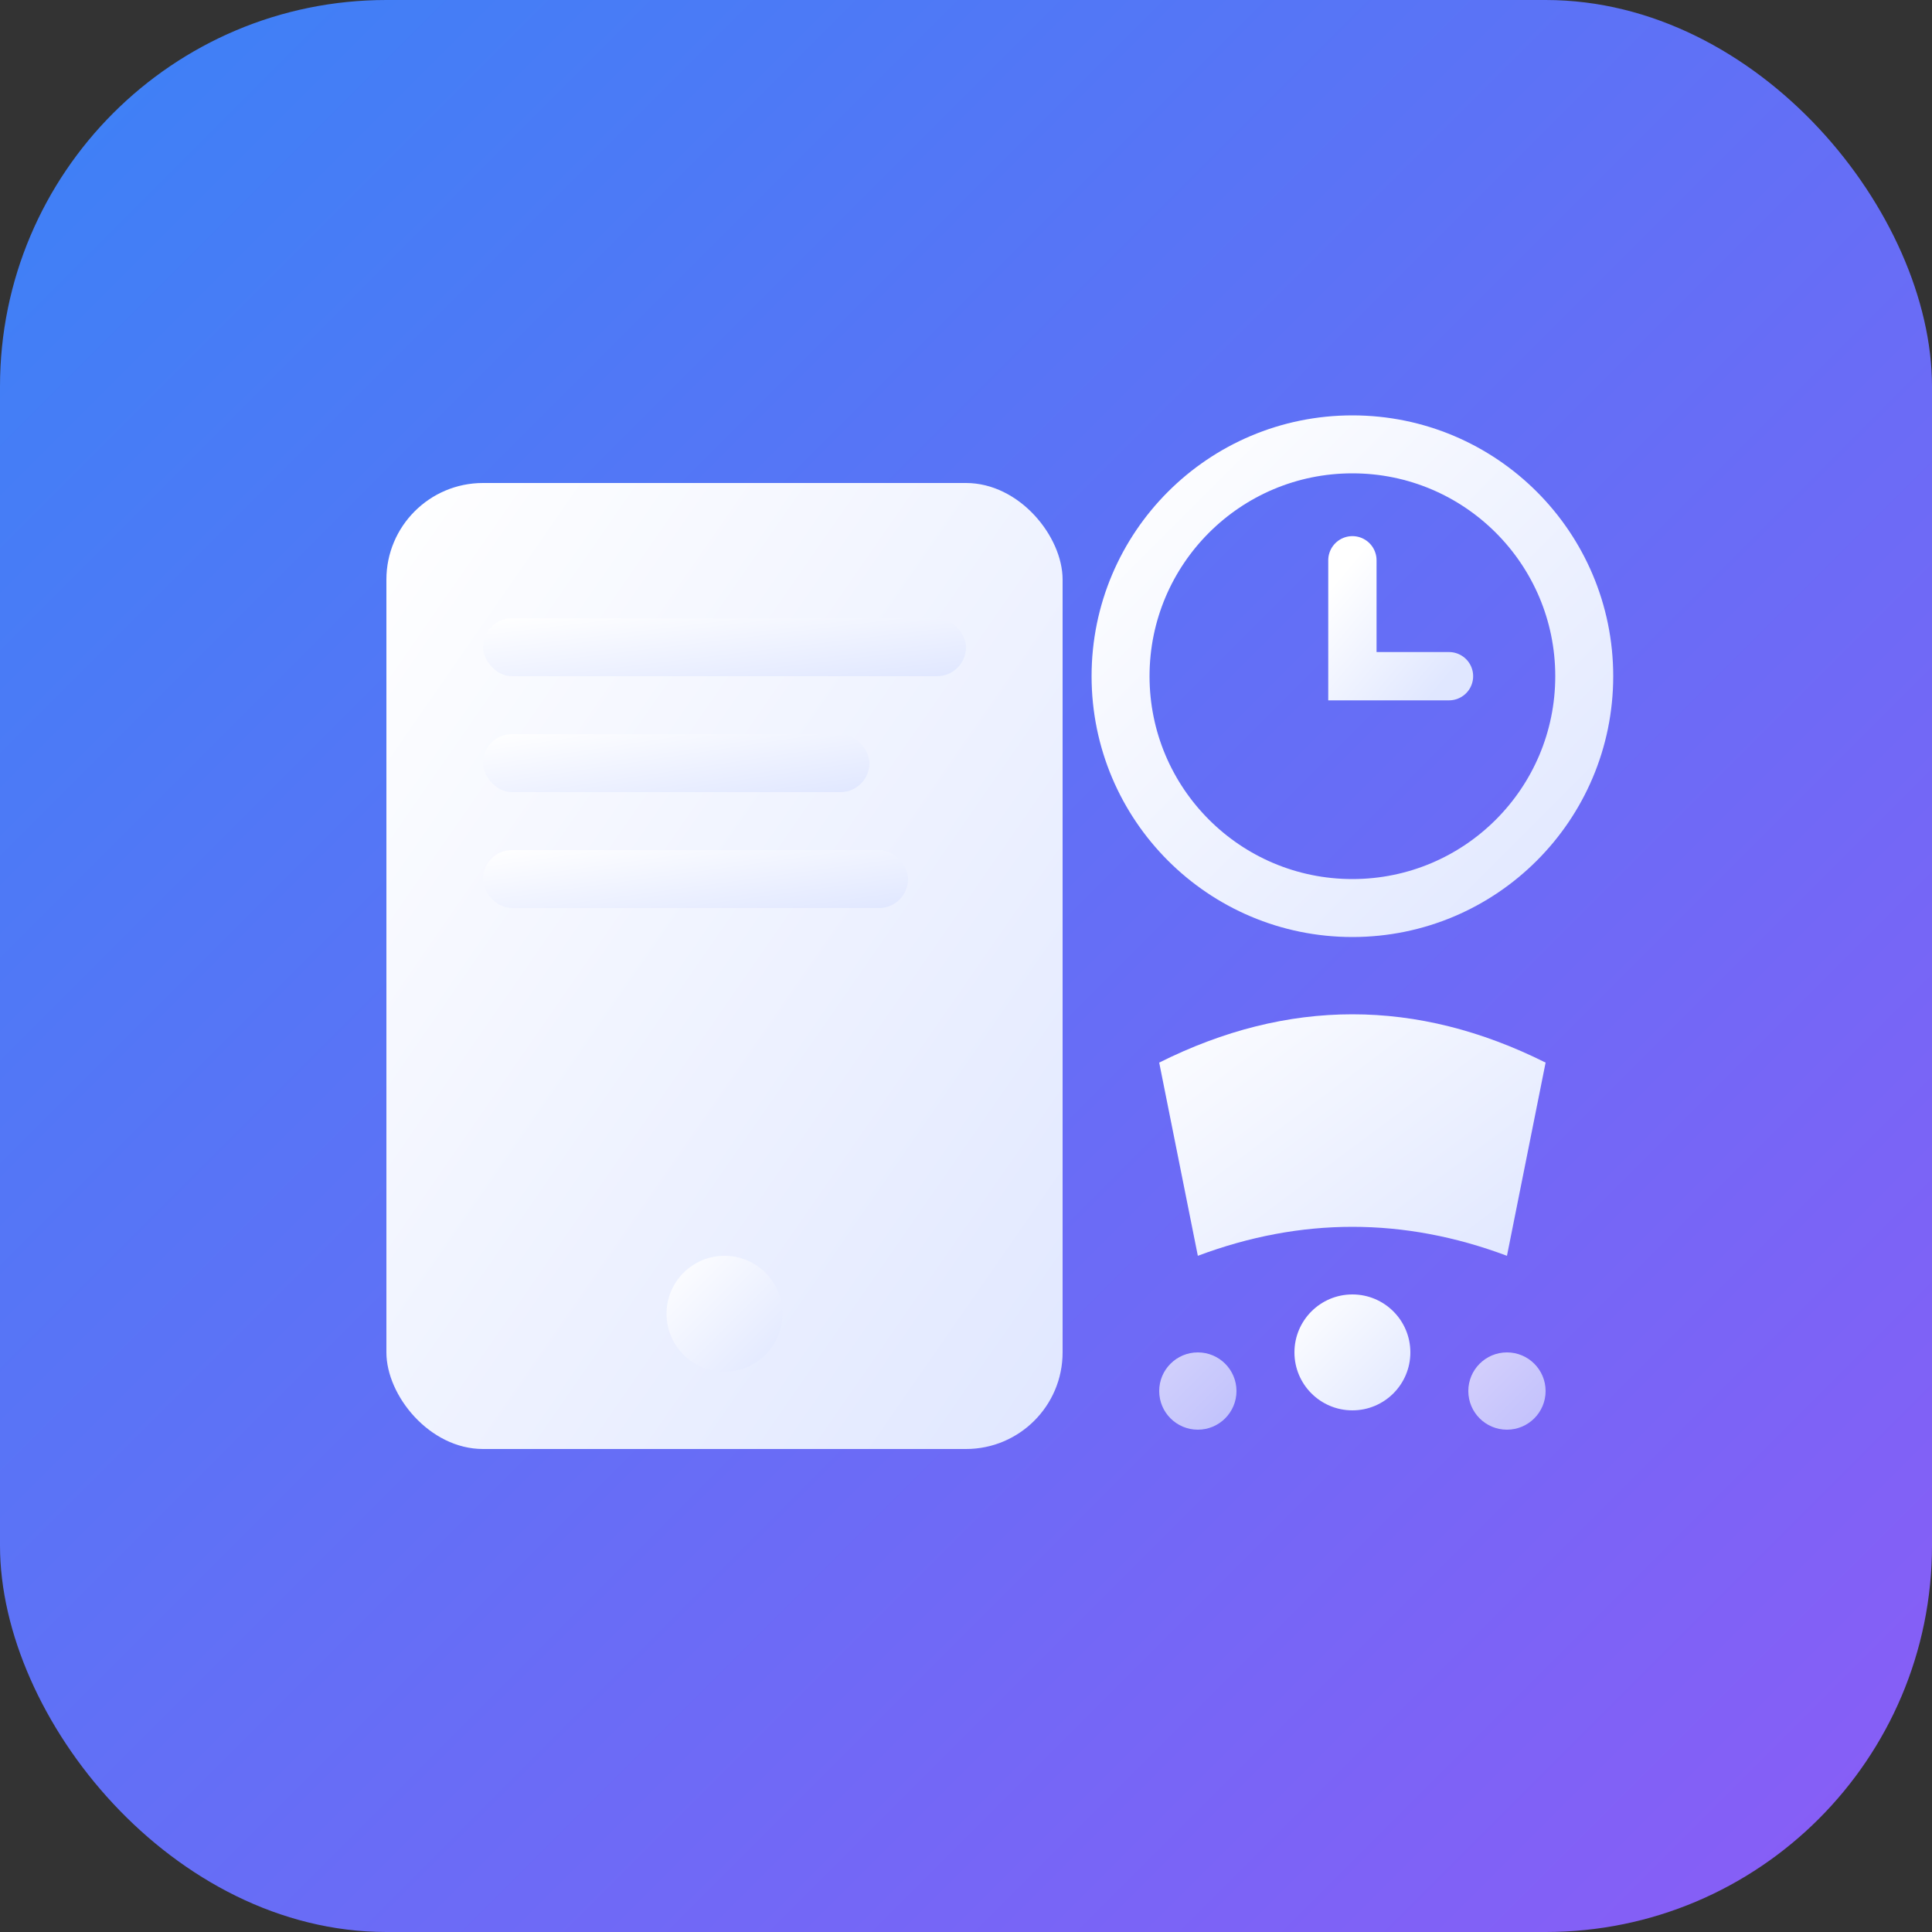 <svg xmlns="http://www.w3.org/2000/svg" viewBox="0 0 100 100">
  <rect x="0" y="0" width="100" height="100" fill="#333333" stroke="none"/>
  <defs>
    <linearGradient id="bgGrad" x1="0%" y1="0%" x2="100%" y2="100%">
      <stop offset="0%" style="stop-color:#3b82f6"/>
      <stop offset="100%" style="stop-color:#8b5cf6"/>
    </linearGradient>
    <linearGradient id="iconGrad" x1="0%" y1="0%" x2="100%" y2="100%">
      <stop offset="0%" style="stop-color:#ffffff"/>
      <stop offset="100%" style="stop-color:#e0e7ff"/>
    </linearGradient>
  </defs>
  <rect width="100" height="100" rx="20" fill="url(#bgGrad)"/>
  <g fill="url(#iconGrad)">
    <rect x="20" y="25" width="35" height="50" rx="5"/>
    <circle cx="37.5" cy="68" r="3"/>
    <rect x="25" y="32" width="25" height="3" rx="1.5"/>
    <rect x="25" y="38" width="20" height="3" rx="1.5"/>
    <rect x="25" y="44" width="22" height="3" rx="1.5"/>
    <circle cx="70" cy="35" r="12" fill="none" stroke="url(#iconGrad)" stroke-width="3"/>
    <path d="M70 29 L70 35 L75 35" stroke="url(#iconGrad)" stroke-width="2.5" stroke-linecap="round" fill="none"/>
    <path d="M60 55 Q70 50 80 55 L78 65 Q70 62 62 65 Z" fill="url(#iconGrad)"/>
    <circle cx="70" cy="70" r="3" fill="url(#iconGrad)"/>
    <circle cx="62" cy="72" r="2" fill="url(#iconGrad)" opacity="0.7"/>
    <circle cx="78" cy="72" r="2" fill="url(#iconGrad)" opacity="0.7"/>
  </g>
</svg>
